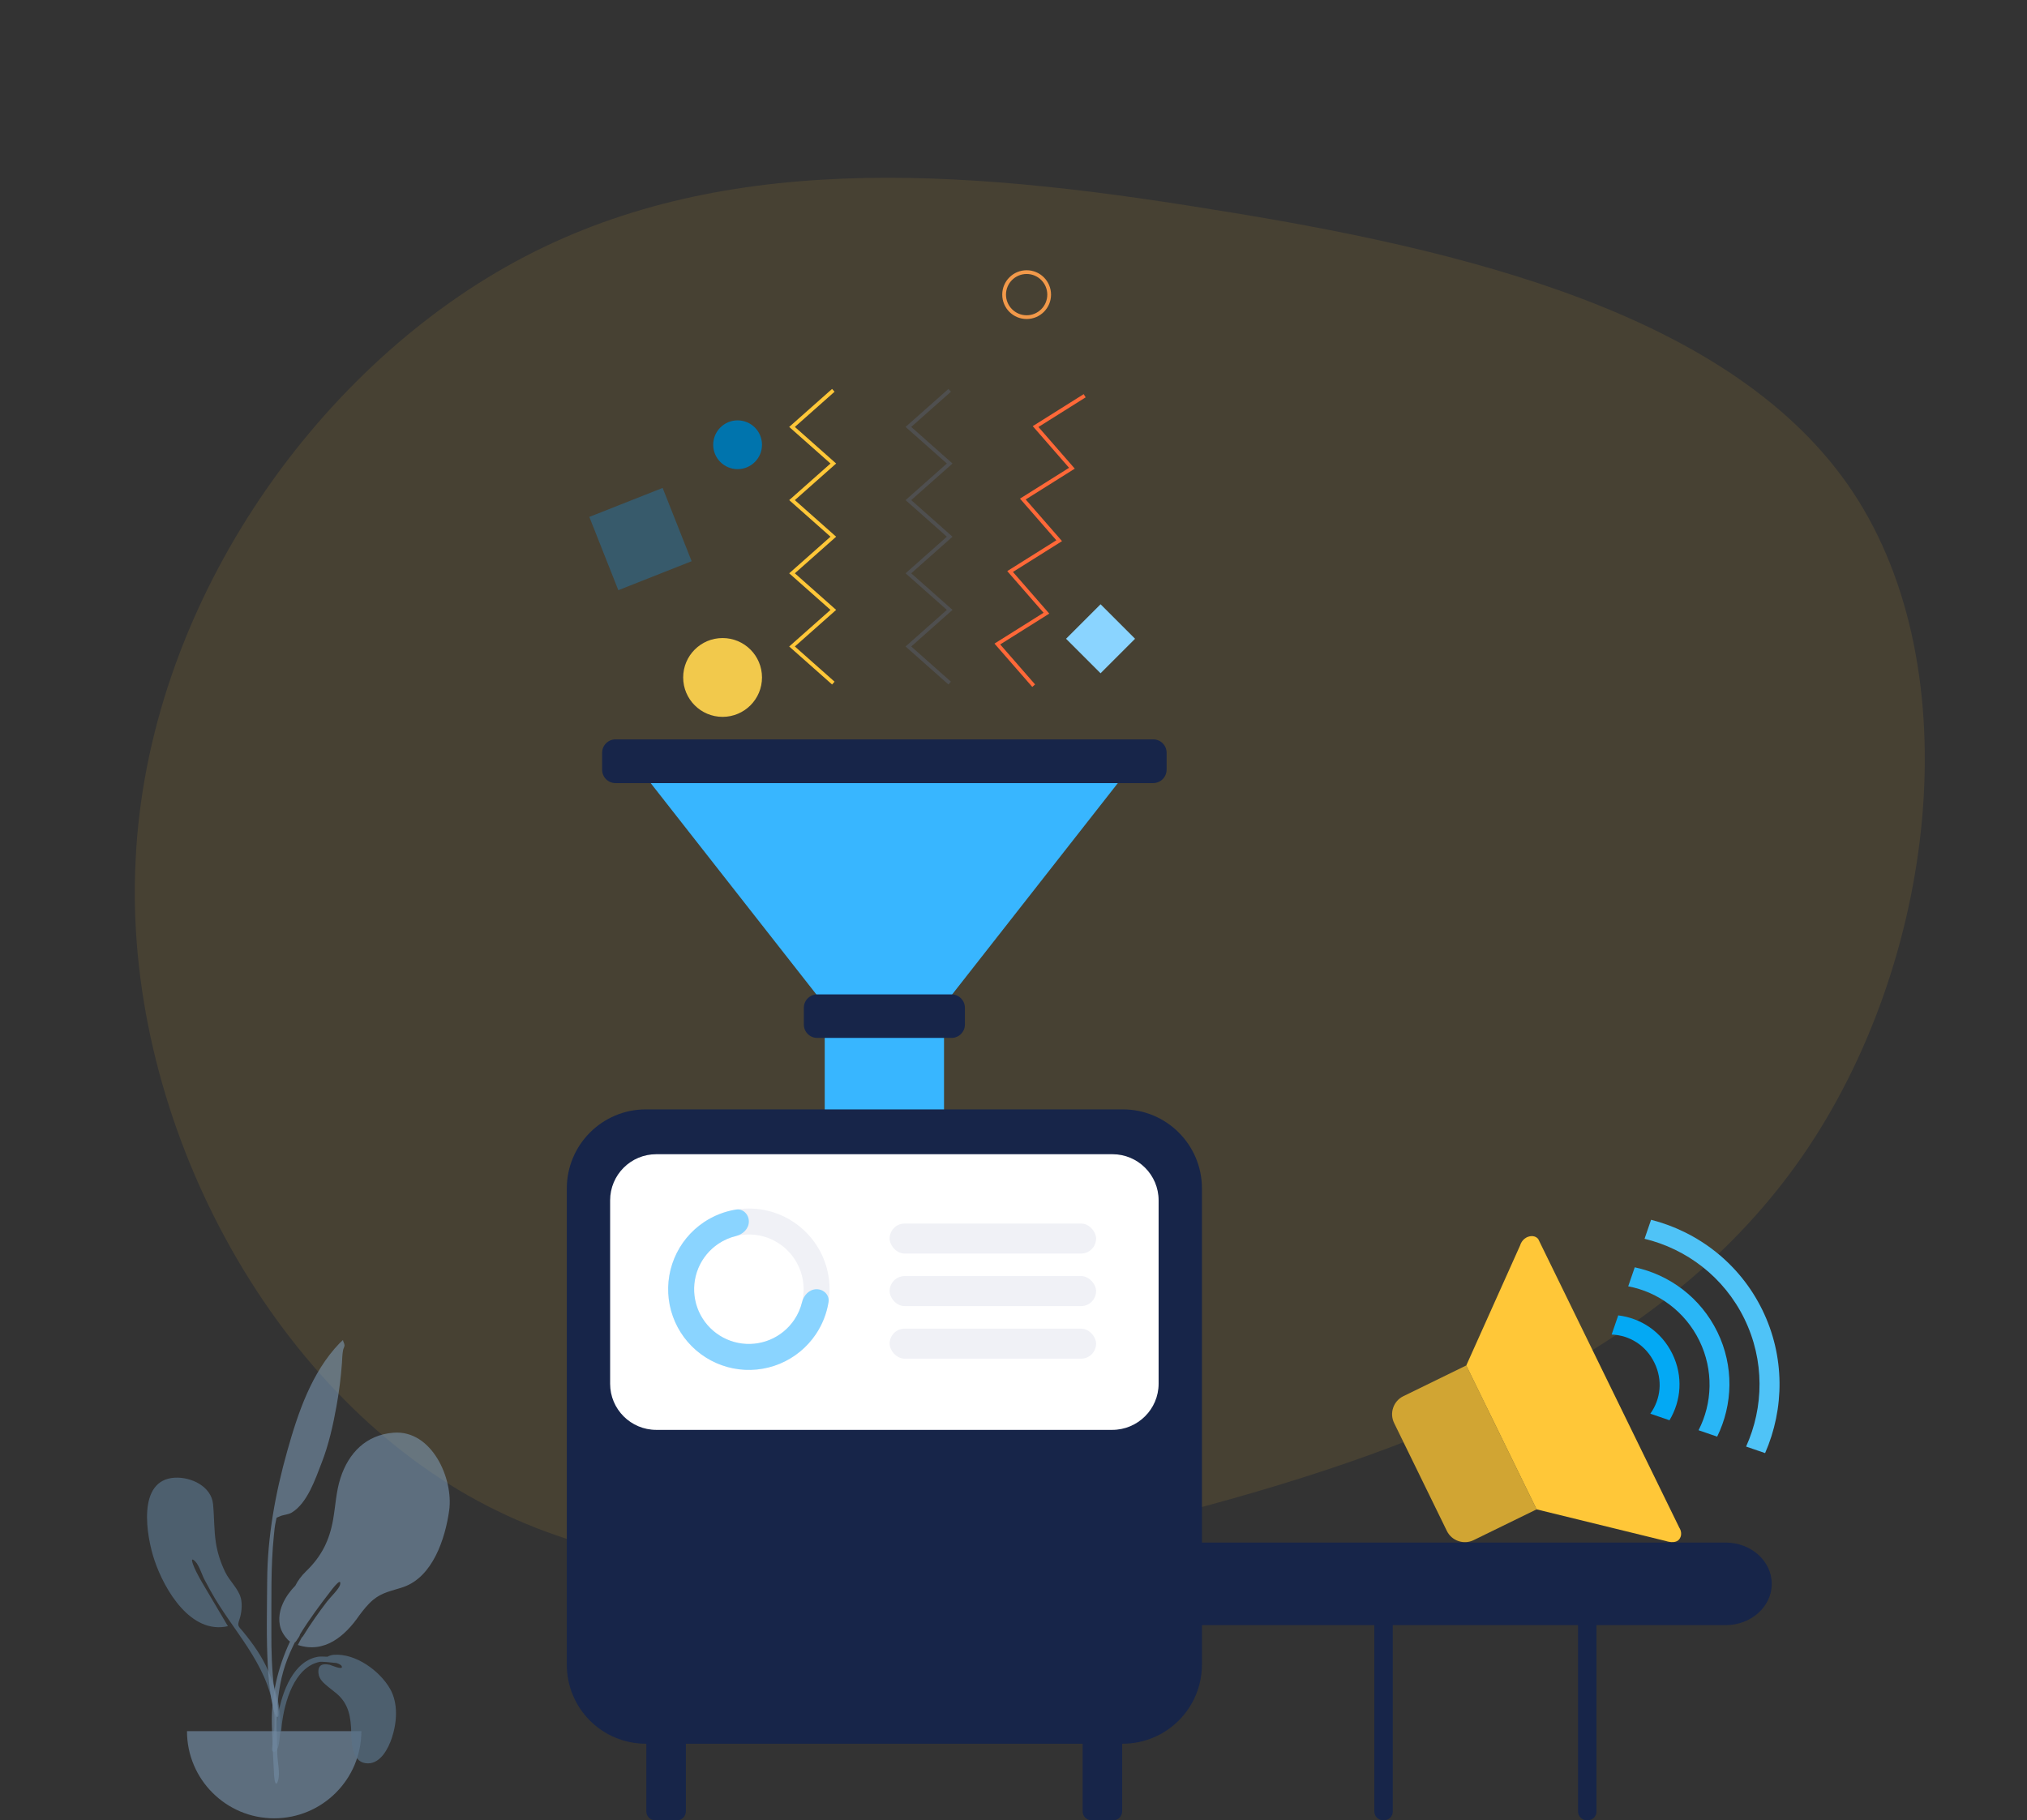 <svg width="540" height="485" viewBox="0 0 540 485" fill="none" xmlns="http://www.w3.org/2000/svg">
<rect x="0" y="0" width="540" height="485" fill="#333333" stroke="none"/>
<path opacity="0.1" d="M493.664 131.18C525.087 178.625 515.781 256.513 480.209 307.974C444.637 359.434 382.664 385.055 316.33 402.555C249.996 420.054 178.711 429.298 124.603 398.409C70.2 367.453 32.68 296.298 36.13 229.173C39.284 161.981 83.341 99.113 137.159 69.78C190.977 40.447 254.556 44.648 322.469 55.725C390.154 66.439 462.24 83.735 493.664 131.18Z" fill="#FFC738"/>
<g opacity="0.7">
<path opacity="0.7" fill-rule="evenodd" clip-rule="evenodd" d="M46.575 393.713C50.919 393.488 56.292 396.023 56.755 400.745C57.092 404.176 56.988 407.597 57.509 411.023C57.925 413.761 58.806 416.389 60.008 418.883C61.163 421.281 63.56 423.323 64.184 425.885C64.581 427.517 64.359 429.813 63.811 431.41C63.145 433.352 63.499 433.198 64.826 434.827C67.428 438.02 69.771 441.293 71.428 445.106C73.815 450.598 75.379 457.017 74.494 463.029C74.381 463.792 74.247 466.532 73.196 466.723C72.022 466.937 72.571 465.371 72.634 464.865C73.033 461.635 73.388 458.813 72.906 455.533C71.047 442.878 61.969 434.541 56.058 423.801C55.733 423.247 55.047 421.928 54.57 421.058C53.817 419.685 53.06 417.071 52.04 416.052C50.12 414.133 51.886 417.991 52.26 418.727C52.733 419.659 53.253 420.649 53.738 421.465C55.956 425.249 58.431 429.379 60.721 433.28C50.815 435.537 43.839 423.627 41.18 415.798C38.99 409.347 36.37 394.265 46.575 393.713Z" fill="#698CAC"/>
<path opacity="0.7" fill-rule="evenodd" clip-rule="evenodd" d="M104.798 381.734C97.536 382.31 92.874 387.102 90.704 393.804C89.534 397.416 89.4 401.126 88.75 404.838C87.772 410.422 85.669 414.654 81.557 418.633C80.284 419.865 79.345 421.13 78.678 422.484C77.354 423.835 76.201 425.364 75.354 427.234C74.272 429.622 73.966 432.486 75.215 434.867C75.551 435.507 76.389 436.791 77.257 437.375C74.006 444.299 72.219 451.882 72.42 459.455C72.542 464.027 72.765 468.6 73.026 473.166C73.096 474.392 73.495 476.416 74.095 474.36C74.644 472.48 73.955 469.527 73.892 467.563C73.582 457.991 73.317 449.289 77.257 440.347C77.67 439.409 78.108 438.48 78.564 437.557C78.591 437.542 78.616 437.523 78.641 437.505C78.658 437.518 78.674 437.533 78.692 437.546C78.721 437.494 78.761 437.432 78.807 437.363C78.938 437.228 79.052 437.057 79.161 436.867C79.51 436.382 79.906 435.814 79.908 435.502C79.908 435.5 79.907 435.496 79.907 435.493C82.346 431.512 85.139 427.75 87.993 424.061C87.972 424.088 91.088 419.845 90.606 422.191C90.374 423.322 88.082 425.476 87.156 426.674C85.108 429.339 82.703 432.715 80.704 435.981C80.435 436.135 80.055 436.894 79.78 437.459C79.628 437.746 79.487 438.034 79.348 438.286C86.43 440.626 91.938 435.913 95.695 430.431C95.699 430.424 95.703 430.418 95.708 430.411C96.851 428.897 98.022 427.393 99.485 426.195C101.925 424.197 104.539 423.845 107.417 422.861C115.264 420.18 118.601 410.01 119.661 402.463C120.856 393.95 115.008 380.894 104.798 381.734Z" fill="#89ACCC"/>
<path opacity="0.7" fill-rule="evenodd" clip-rule="evenodd" d="M90.453 357.892C83 365.649 79.399 376.408 76.548 386.523C73.364 397.82 71.261 409.291 71.18 421.036C71.127 428.753 70.917 436.518 71.367 444.226C71.527 446.963 71.8 449.706 72.234 452.414C72.27 452.636 73.24 458.683 74.169 457.274C74.698 456.472 73.174 451.001 73.059 450.09C72.412 444.958 72.261 439.787 72.293 434.618C72.345 426.106 72.094 417.638 72.956 409.158C73.085 407.892 73.187 406.562 73.487 405.323C73.807 404.006 73.4 404.581 74.44 404.06C75.451 403.553 76.7 403.625 77.749 402.99C81.908 400.467 84.036 393.989 85.692 389.738C87.586 384.877 88.737 379.693 89.657 374.577C90.332 370.819 90.814 367.083 91.088 363.276C91.174 362.076 91.179 360.821 91.415 359.642C91.478 359.323 91.797 358.76 91.785 358.478C91.761 357.882 91.401 357.531 91.371 357.03C91.059 357.311 90.753 357.598 90.453 357.892Z" fill="#89ACCC"/>
<path opacity="0.7" fill-rule="evenodd" clip-rule="evenodd" d="M49.814 461.241C49.814 474.07 60.213 484.469 73.041 484.469C85.87 484.469 96.269 474.07 96.269 461.241" fill="#89ACCC"/>
<path opacity="0.7" fill-rule="evenodd" clip-rule="evenodd" d="M74.905 461.315H73.678C73.763 459.775 73.875 458.238 74.133 456.716C75.117 450.892 78.196 442.338 84.948 441.393C85.197 441.358 86.113 441.352 87.223 441.417C87.749 441.123 88.338 440.945 88.959 440.905C94.708 440.481 101.128 445.119 103.901 449.945C106.136 453.836 105.76 458.946 104.379 463.08C103.454 465.847 101.436 469.794 98.071 469.832C93.861 469.88 93.658 464.677 93.577 461.635C93.469 457.59 92.957 454.067 89.771 451.311C89.028 450.668 88.216 450.103 87.466 449.47C86.291 448.479 84.993 447.464 84.842 445.824C84.633 443.562 85.91 443.155 87.86 443.575C88.192 443.646 91.54 445.149 91.044 443.961C90.893 443.599 90.34 443.311 89.643 443.096C87.837 442.899 85.684 442.672 85.065 442.808C78.384 444.273 75.783 453.527 75.093 459.406C75.018 460.041 74.958 460.678 74.905 461.315Z" fill="#698CAC"/>
</g>
<path d="M368.669 485H368.492C367.19 485 366.125 483.936 366.125 482.635V432.959C366.125 431.658 367.19 430.594 368.492 430.594H368.669C369.971 430.594 371.037 431.658 371.037 432.959V482.694C371.037 483.995 369.971 485 368.669 485Z" fill="#172549"/>
<path d="M422.939 485H422.761C421.459 485 420.394 483.936 420.394 482.635V432.959C420.394 431.658 421.459 430.594 422.761 430.594H422.939C424.241 430.594 425.306 431.658 425.306 432.959V482.694C425.306 483.995 424.241 485 422.939 485Z" fill="#172549"/>
<path d="M459.725 433H311.275C304.534 433 299 428.098 299 422C299 415.959 304.47 411 311.275 411H459.725C466.467 411 472 415.902 472 422C472 428.098 466.467 433 459.725 433Z" fill="#172549"/>
<path d="M180.354 485H174.554C173.252 485 172.187 483.936 172.187 482.634V461.641C172.187 460.34 173.252 459.275 174.554 459.275H180.354C181.656 459.275 182.721 460.34 182.721 461.641V482.634C182.662 483.995 181.656 485 180.354 485Z" fill="#172549"/>
<path d="M296.586 485H290.787C289.485 485 288.419 483.936 288.419 482.634V461.641C288.419 460.34 289.485 459.275 290.787 459.275H296.586C297.888 459.275 298.954 460.34 298.954 461.641V482.634C298.894 483.995 297.888 485 296.586 485Z" fill="#172549"/>
<path d="M251.49 270.745H219.71V299.485H251.49V270.745Z" fill="#38B6FF"/>
<path d="M299.072 464.597H172.069C160.41 464.597 151 455.195 151 443.544V316.635C151 305.044 160.41 295.582 172.069 295.582H299.131C310.731 295.582 320.2 304.985 320.2 316.635V443.604C320.141 455.195 310.731 464.597 299.072 464.597Z" fill="#172549"/>
<path d="M296.29 380.977H174.85C168.044 380.977 162.54 375.477 162.54 368.676V319.829C162.54 313.028 168.044 307.528 174.85 307.528H296.35C303.156 307.528 308.659 313.028 308.659 319.829V368.676C308.659 375.477 303.096 380.977 296.29 380.977Z" fill="white"/>
<path d="M221 343.5C221 355.374 211.374 365 199.5 365C187.626 365 178 355.374 178 343.5C178 331.626 187.626 322 199.5 322C211.374 322 221 331.626 221 343.5ZM184.917 343.5C184.917 351.554 191.446 358.083 199.5 358.083C207.554 358.083 214.083 351.554 214.083 343.5C214.083 335.446 207.554 328.917 199.5 328.917C191.446 328.917 184.917 335.446 184.917 343.5Z" fill="#F0F1F6"/>
<path d="M217.542 343.5C219.452 343.5 221.028 345.058 220.722 346.944C220.231 349.971 219.095 352.872 217.377 355.445C215.014 358.98 211.656 361.736 207.728 363.363C203.799 364.991 199.476 365.416 195.306 364.587C191.135 363.757 187.304 361.71 184.297 358.703C181.29 355.696 179.243 351.865 178.413 347.694C177.584 343.524 178.009 339.201 179.637 335.272C181.264 331.344 184.02 327.986 187.555 325.623C190.128 323.905 193.029 322.769 196.056 322.278C197.942 321.972 199.5 323.548 199.5 325.458C199.5 327.369 197.93 328.876 196.074 329.325C194.416 329.726 192.832 330.417 191.398 331.375C189 332.977 187.131 335.255 186.027 337.919C184.923 340.584 184.635 343.516 185.197 346.345C185.76 349.174 187.149 351.772 189.188 353.812C191.228 355.851 193.826 357.24 196.655 357.803C199.484 358.366 202.416 358.077 205.081 356.973C207.745 355.869 210.023 354 211.625 351.602C212.583 350.168 213.274 348.585 213.675 346.926C214.124 345.07 215.632 343.5 217.542 343.5Z" fill="#8AD4FF"/>
<path d="M222.018 270.744H249.123L302.386 202.795H168.754L222.018 270.744Z" fill="#38B6FF"/>
<path d="M307.18 208.65H163.961C162.008 208.65 160.41 207.053 160.41 205.102V200.548C160.41 198.597 162.008 197 163.961 197H307.239C309.192 197 310.79 198.597 310.79 200.548V205.043C310.79 207.053 309.192 208.65 307.18 208.65Z" fill="#172549"/>
<path d="M253.502 276.54H217.697C215.745 276.54 214.147 274.943 214.147 272.992V268.497C214.147 266.546 215.745 264.949 217.697 264.949H253.502C255.455 264.949 257.053 266.546 257.053 268.497V272.992C257.053 274.943 255.455 276.54 253.502 276.54Z" fill="#172549"/>
<rect x="237" y="340" width="55" height="8" rx="4" fill="#F0F1F6"/>
<rect x="237" y="354" width="55" height="8" rx="4" fill="#F0F1F6"/>
<rect x="237" y="326" width="55" height="8" rx="4" fill="#F0F1F6"/>
<path d="M288.96 105.442L275.888 113.656L285.564 124.754L272.492 132.968L282.167 144.066L269.095 152.28L278.771 163.378L265.698 171.592L275.374 182.689" stroke="#FF6838"/>
<circle cx="273.5" cy="78.5" r="6" stroke="#F2994A"/>
<circle cx="196.5" cy="118.5" r="6.5" fill="#0074AD"/>
<rect x="293.192" y="161" width="13" height="13" transform="rotate(45 293.192 161)" fill="#8AD4FF"/>
<rect x="157" y="137.725" width="21" height="21" transform="rotate(-21.583 157 137.725)" fill="#375A6B"/>
<circle cx="192.5" cy="180.5" r="10.5" fill="#F2C94C"/>
<path d="M253 104L242 113.75L253 123.5L242 133.25L253 143L242 152.75L253 162.5L242 172.25L253 182" stroke="#4F4F4F"/>
<path d="M222 104L211 113.75L222 123.5L211 133.25L222 143L211 152.75L222 162.5L211 172.25L222 182" stroke="#FFC738"/>
<g clip-path="url(#clip0)">
<path d="M409.36 402.153L392.584 410.351C389.947 411.639 386.736 410.536 385.448 407.9L371.395 379.14C370.107 376.504 371.21 373.293 373.846 372.005L390.623 363.807L409.36 402.153Z" fill="#D1A533"/>
<path d="M447.428 410.028C446.415 411.517 443.836 410.598 443.836 410.598L409.36 402.153L390.623 363.807L404.98 331.79C404.98 331.79 405.427 330.019 407.231 329.483C409.036 328.948 409.81 330.165 409.81 330.165L447.379 407.049C447.379 407.049 448.442 408.54 447.428 410.028Z" fill="#FFC738"/>
<path d="M445.528 360.729C448.432 366.673 447.883 373.205 444.758 378.414L439.656 376.661C442.435 372.75 443.006 367.721 440.734 363.071C438.462 358.422 434.144 355.782 429.35 355.571L431.103 350.469C437.133 351.204 442.623 354.786 445.528 360.729Z" fill="#03A9F4"/>
<path d="M457.511 354.874C461.973 364.005 461.64 374.262 457.459 382.777L452.5 381.074C456.216 373.854 456.524 365.005 452.718 357.216C448.911 349.427 441.741 344.232 433.762 342.727L435.503 337.661C444.778 339.631 453.061 345.767 457.511 354.874Z" fill="#29B6F6"/>
<path d="M469.494 349.018C475.572 361.457 475.385 375.353 470.231 387.164L465.165 385.424C469.901 374.945 470.135 362.481 464.701 351.361C459.267 340.24 449.29 332.765 438.113 330.062L439.853 324.996C452.338 328.187 463.416 336.58 469.494 349.018Z" fill="#4FC3F7"/>
</g>
<defs>
<clipPath id="clip0">
<rect width="128.038" height="128.038" fill="white" transform="translate(338.332 341.856) rotate(-26.042)"/>
</clipPath>
</defs>
</svg>
